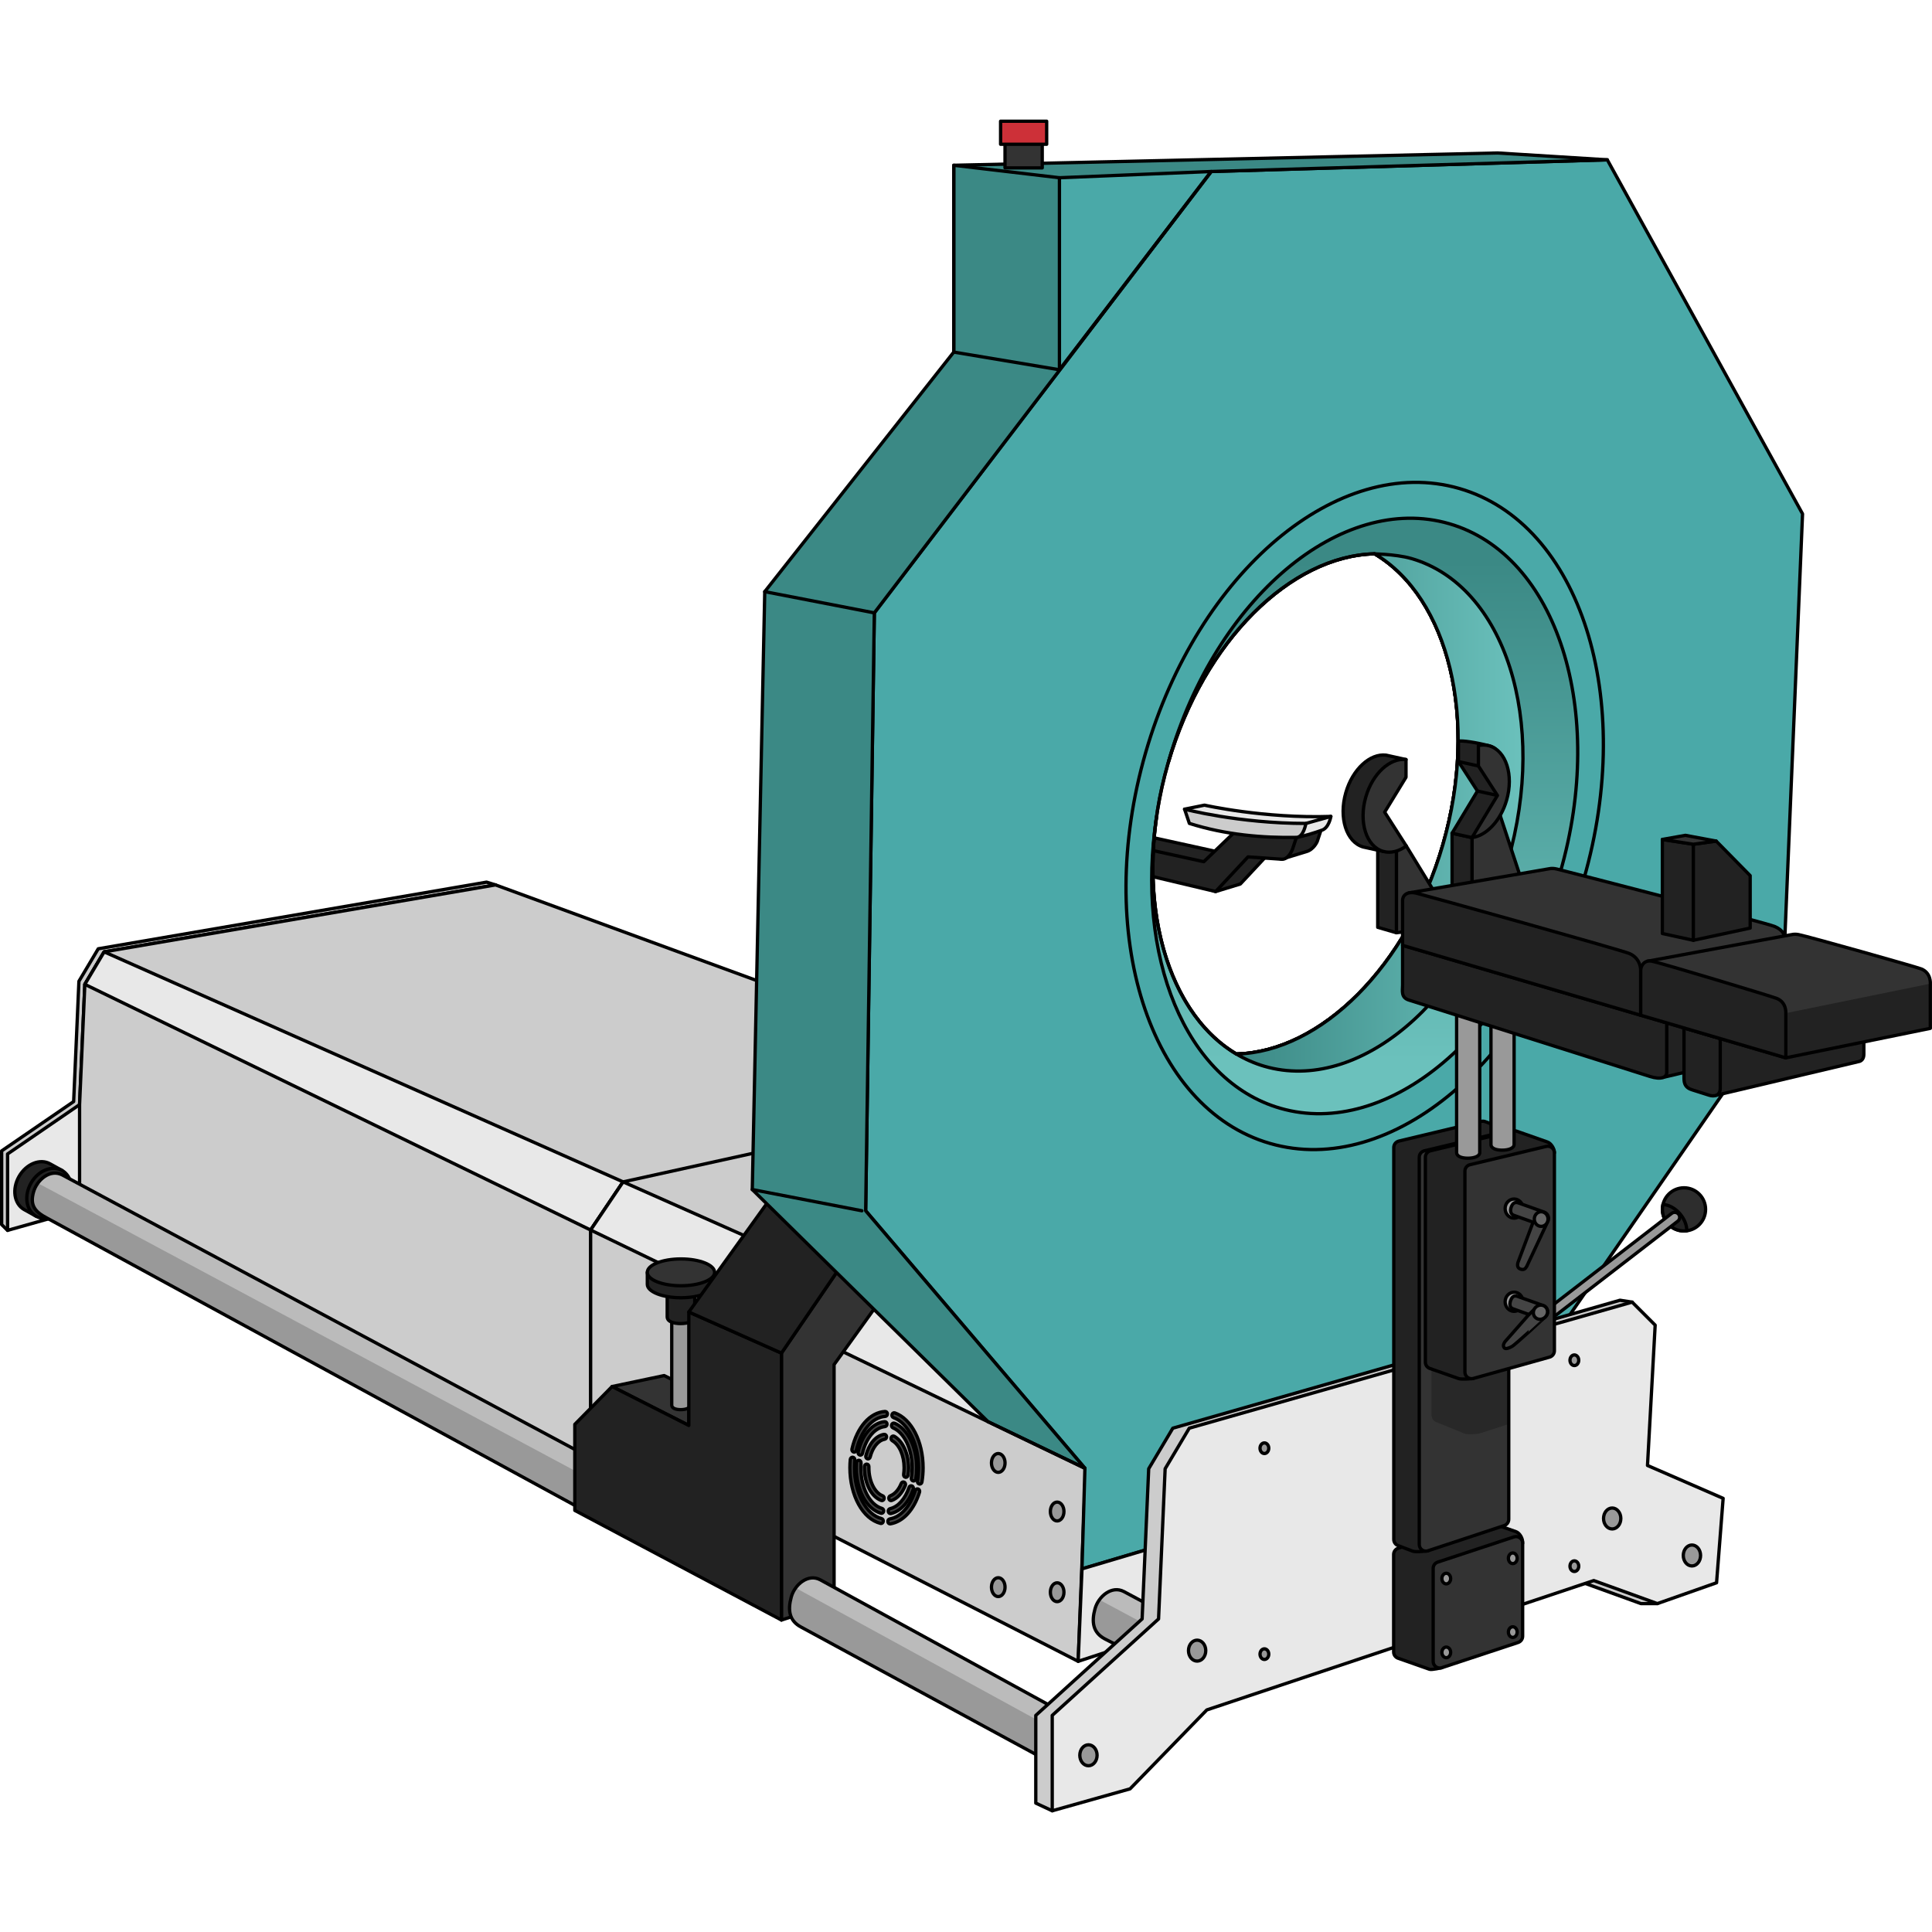 <?xml version="1.0" encoding="utf-8"?>
<!-- Created by: Science Figures, www.sciencefigures.org, Generator: Science Figures Editor -->
<svg version="1.1" id="Camada_1" xmlns="http://www.w3.org/2000/svg" xmlns:xlink="http://www.w3.org/1999/xlink" 
	 width="800px" height="800px" viewBox="0 0 584.746 512.37" enable-background="new 0 0 584.746 512.37"
	 xml:space="preserve">
<g>
	<g>
		<polygon fill="#CCCCCC" stroke="#000000" stroke-linecap="round" stroke-linejoin="round" stroke-miterlimit="10" points="
			0.5,312.149 0.5,334.438 2.292,336.198 37.971,310.821 138.884,298.211 154.297,303.792 168.648,298.743 170.242,278.28 
			151.906,270.307 149.977,231.639 147.266,230.805 29.733,250.974 23.886,260.806 22.292,297.214 		"/>
		<polygon fill="#E8E8E8" stroke="#000000" stroke-linecap="round" stroke-linejoin="round" stroke-miterlimit="10" points="
			2.292,313.078 2.292,336.198 21.16,330.883 39.763,311.749 140.676,299.139 156.089,304.72 170.44,299.671 172.034,279.208 
			153.697,271.236 155.558,237.219 149.977,231.639 31.525,251.902 25.678,261.735 24.083,298.143 		"/>
		<polygon fill="#CCCCCC" stroke="#000000" stroke-linecap="round" stroke-linejoin="round" stroke-miterlimit="10" points="
			178.764,336.095 178.764,413.512 24.083,328.778 24.083,298.143 25.678,261.735 31.525,251.902 149.977,231.639 325.038,295.749 
					"/>
		<polygon fill="#E8E8E8" stroke="#000000" stroke-linecap="round" stroke-linejoin="round" stroke-miterlimit="10" points="
			25.678,261.735 178.764,336.095 188.591,321.523 31.525,251.902 		"/>
	</g>
	<g>
		<polygon fill="#CCCCCC" stroke="#000000" stroke-linecap="round" stroke-linejoin="round" stroke-miterlimit="10" points="
			326.326,466.634 178.764,391.135 178.764,336.095 188.591,321.523 280.978,301.179 330.748,352.939 		"/>
		<polygon fill="#E8E8E8" stroke="#000000" stroke-linecap="round" stroke-linejoin="round" stroke-miterlimit="10" points="
			188.591,321.523 307.959,374.455 299.034,394.105 178.764,336.095 		"/>
		<g>
			<path fill="#444444" stroke="#000000" stroke-linecap="round" stroke-linejoin="round" stroke-miterlimit="10" d="
				M258.521,403.313c-0.055,0-0.111-0.007-0.167-0.022c-0.366-0.101-0.589-0.508-0.497-0.909
				c1.512-6.632,5.443-11.094,10.013-11.369c0.374-0.021,0.699,0.295,0.72,0.708c0.02,0.413-0.268,0.767-0.646,0.79
				c-3.897,0.234-7.418,4.348-8.761,10.234C259.107,403.085,258.827,403.313,258.521,403.313z"/>
			<path fill="#444444" stroke="#000000" stroke-linecap="round" stroke-linejoin="round" stroke-miterlimit="10" d="
				M266.657,424.91c-0.05,0-0.102-0.006-0.153-0.019c-5.373-1.349-9.272-8.428-9.272-16.834c0-0.847,0.041-1.697,0.12-2.527
				c0.04-0.412,0.376-0.708,0.752-0.668c0.375,0.044,0.648,0.412,0.609,0.824c-0.075,0.778-0.113,1.576-0.113,2.371
				c0,7.589,3.529,14.197,8.21,15.371c0.368,0.093,0.598,0.495,0.514,0.898C267.251,424.675,266.969,424.91,266.657,424.91z"/>
			<path fill="#444444" stroke="#000000" stroke-linecap="round" stroke-linejoin="round" stroke-miterlimit="10" d="
				M269.397,425.028c-0.333,0-0.625-0.268-0.675-0.64c-0.056-0.41,0.202-0.791,0.576-0.852c3.285-0.534,6.244-3.829,7.722-8.598
				c0.121-0.392,0.509-0.603,0.867-0.469c0.357,0.133,0.549,0.56,0.427,0.951c-1.668,5.384-4.964,8.973-8.815,9.6
				C269.464,425.025,269.431,425.028,269.397,425.028z"/>
			<path fill="#444444" stroke="#000000" stroke-linecap="round" stroke-linejoin="round" stroke-miterlimit="10" d="
				M278.364,412.985c-0.041,0-0.083-0.004-0.125-0.013c-0.372-0.075-0.617-0.467-0.548-0.874c0.221-1.309,0.333-2.668,0.333-4.04
				c0-7.226-3.198-13.613-7.605-15.189c-0.359-0.128-0.555-0.552-0.438-0.945c0.117-0.393,0.501-0.612,0.862-0.48
				c5.033,1.799,8.549,8.631,8.549,16.614c0,1.463-0.12,2.914-0.356,4.313C278.975,412.733,278.687,412.985,278.364,412.985z"/>
			<path fill="#444444" stroke="#000000" stroke-linecap="round" stroke-linejoin="round" stroke-miterlimit="10" d="
				M260.391,404.224c-0.057,0-0.114-0.008-0.171-0.023c-0.366-0.103-0.586-0.513-0.491-0.914c1.231-5.236,4.372-8.844,8.001-9.191
				c0.379-0.044,0.708,0.268,0.741,0.682c0.033,0.413-0.245,0.776-0.621,0.812c-3.044,0.291-5.711,3.46-6.796,8.072
				C260.973,403.999,260.695,404.224,260.391,404.224z"/>
			<path fill="#444444" stroke="#000000" stroke-linecap="round" stroke-linejoin="round" stroke-miterlimit="10" d="
				M266.783,421.832c-0.057,0-0.116-0.008-0.174-0.024c-4.301-1.235-7.422-7.018-7.422-13.75c0-0.537,0.02-1.066,0.058-1.587
				c0.03-0.413,0.363-0.702,0.737-0.688c0.376,0.034,0.657,0.396,0.626,0.809c-0.036,0.482-0.053,0.97-0.053,1.466
				c0,6.061,2.692,11.233,6.401,12.299c0.365,0.104,0.584,0.515,0.488,0.916C267.364,421.61,267.087,421.832,266.783,421.832z"/>
			<path fill="#444444" stroke="#000000" stroke-linecap="round" stroke-linejoin="round" stroke-miterlimit="10" d="
				M269.517,421.914c-0.318,0-0.603-0.244-0.669-0.6c-0.076-0.405,0.163-0.802,0.533-0.885c2.421-0.544,4.571-2.95,5.75-6.436
				c0.131-0.39,0.526-0.589,0.879-0.442c0.354,0.144,0.535,0.575,0.403,0.964c-1.344,3.975-3.871,6.734-6.758,7.383
				C269.609,421.909,269.563,421.914,269.517,421.914z"/>
			<path fill="#444444" stroke="#000000" stroke-linecap="round" stroke-linejoin="round" stroke-miterlimit="10" d="
				M276.498,412.053c-0.039,0-0.079-0.004-0.119-0.012c-0.372-0.071-0.621-0.46-0.555-0.868c0.163-1.014,0.245-2.062,0.245-3.115
				c0-5.674-2.386-10.645-5.803-12.087c-0.353-0.149-0.528-0.583-0.392-0.97c0.136-0.387,0.531-0.579,0.884-0.431
				c3.933,1.661,6.679,7.207,6.679,13.487c0,1.141-0.09,2.275-0.265,3.375C277.112,411.797,276.824,412.053,276.498,412.053z"/>
			<path fill="#444444" stroke="#000000" stroke-linecap="round" stroke-linejoin="round" stroke-miterlimit="10" d="
				M262.715,405.366c-0.06,0-0.121-0.009-0.181-0.026c-0.364-0.11-0.579-0.522-0.479-0.922c0.892-3.565,2.996-6.046,5.491-6.473
				c0.377-0.061,0.723,0.216,0.781,0.626c0.058,0.409-0.197,0.793-0.57,0.857c-1.927,0.329-3.647,2.443-4.383,5.387
				C263.291,405.148,263.016,405.366,262.715,405.366z"/>
			<path fill="#444444" stroke="#000000" stroke-linecap="round" stroke-linejoin="round" stroke-miterlimit="10" d="
				M266.93,417.985c-0.072,0-0.145-0.013-0.218-0.039c-2.999-1.107-5.094-5.172-5.094-9.888l0.005-0.384
				c0.009-0.415,0.332-0.744,0.7-0.732c0.378,0.01,0.676,0.354,0.667,0.768l-0.004,0.349c0,4.016,1.751,7.576,4.163,8.466
				c0.358,0.132,0.55,0.558,0.43,0.95C267.482,417.787,267.216,417.985,266.93,417.985z"/>
			<path fill="#444444" stroke="#000000" stroke-linecap="round" stroke-linejoin="round" stroke-miterlimit="10" d="
				M269.684,417.987c-0.286,0-0.553-0.198-0.649-0.513c-0.12-0.393,0.074-0.817,0.432-0.949c1.336-0.488,2.539-1.85,3.299-3.734
				c0.152-0.38,0.557-0.552,0.902-0.382c0.345,0.167,0.501,0.61,0.348,0.989c-0.93,2.303-2.392,3.919-4.117,4.551
				C269.829,417.975,269.756,417.987,269.684,417.987z"/>
			<path fill="#444444" stroke="#000000" stroke-linecap="round" stroke-linejoin="round" stroke-miterlimit="10" d="
				M274.168,410.939c-0.036,0-0.073-0.003-0.109-0.01c-0.373-0.065-0.626-0.45-0.566-0.859c0.096-0.656,0.145-1.333,0.145-2.012
				c0-3.682-1.443-6.978-3.591-8.199c-0.335-0.191-0.466-0.643-0.292-1.012c0.174-0.367,0.587-0.507,0.922-0.32
				c2.59,1.474,4.33,5.304,4.33,9.531c0,0.759-0.055,1.516-0.163,2.25C274.788,410.677,274.497,410.939,274.168,410.939z"/>
		</g>
	</g>
	<g>
		<g>
			<path fill="#222222" stroke="#000000" stroke-linecap="round" stroke-linejoin="round" stroke-miterlimit="10" d="
				M18.843,318.104l-3.632-2.011c-3.01-1.738-7.232-0.062-9.429,3.743c-2.197,3.805-1.538,8.299,1.473,10.037l3.632,2.011
				L18.843,318.104z"/>
			
				<ellipse transform="matrix(0.5 -0.866 0.866 0.5 -274.021 175.371)" fill="#222222" stroke="#000000" stroke-linecap="round" stroke-linejoin="round" stroke-miterlimit="10" cx="14.865" cy="324.994" rx="7.956" ry="6.294"/>
		</g>
		<g>
			<path fill="#BBBBBB" d="M187.129,425.561c-1.17,0-2.356-0.274-3.465-0.854l-169.45-92.229c-3.672-1.918-5.183-3.868-4.075-7.859
				c1.035-3.728,5.047-7.111,8.72-5.192l171.748,91.983c3.672,1.918,5.094,6.448,3.176,10.12
				C192.445,424.093,189.833,425.561,187.129,425.561z"/>
			<path fill="#999999" d="M185.909,415.339L11.465,321.911c-0.599,0.825-1.061,1.755-1.326,2.708
				c-1.109,3.991,0.403,5.941,4.075,7.859l169.45,92.229c1.109,0.579,2.295,0.854,3.465,0.854c1.203,0,2.38-0.305,3.443-0.854
				C191.191,421.006,189.416,417.17,185.909,415.339z"/>
			<path fill="none" stroke="#000000" stroke-linecap="round" stroke-linejoin="round" stroke-miterlimit="10" d="M187.129,425.561
				c-1.17,0-2.356-0.274-3.465-0.854l-169.45-92.229c-3.672-1.918-5.183-3.868-4.075-7.859c1.035-3.728,5.047-7.111,8.72-5.192
				l171.748,91.983c3.672,1.918,5.094,6.448,3.176,10.12C192.445,424.093,189.833,425.561,187.129,425.561z"/>
		</g>
	</g>
	<g>
		<polygon fill="#333333" stroke="#000000" stroke-linecap="round" stroke-linejoin="round" stroke-miterlimit="10" points="
			185.255,383.464 201.015,380.146 208.481,383.907 208.481,395.243 		"/>
		<g>
			<path fill="#999999" stroke="#000000" stroke-linecap="round" stroke-linejoin="round" stroke-miterlimit="10" d="
				M206.029,390.462c-1.413,0-2.72-0.384-2.72-1.39V351.42c0-1.543,1.251-2.795,2.795-2.795s2.795,1.252,2.795,2.795v37.696
				C208.899,389.981,207.573,390.462,206.029,390.462z"/>
			<path fill="#222222" stroke="#000000" stroke-linecap="round" stroke-linejoin="round" stroke-miterlimit="10" d="
				M205.993,364.412c-2.108,0-4.057-0.573-4.057-2.073v-8.403c0-2.302,1.866-4.169,4.169-4.169c2.302,0,4.169,1.867,4.169,4.169
				v8.469C210.273,363.694,208.295,364.412,205.993,364.412z"/>
			<path fill="#222222" stroke="#000000" stroke-linecap="round" stroke-linejoin="round" stroke-miterlimit="10" d="
				M210.639,348.904c-1.367-0.272-2.904-0.429-4.535-0.429s-3.168,0.157-4.535,0.429h-5.648v3.63c0,2.242,4.559,4.059,10.183,4.059
				c5.624,0,10.183-1.817,10.183-4.059v-3.63H210.639z"/>
			
				<ellipse fill="#333333" stroke="#000000" stroke-linecap="round" stroke-linejoin="round" stroke-miterlimit="10" cx="206.104" cy="348.904" rx="10.183" ry="4.059"/>
		</g>
		<polygon fill="#333333" stroke="#000000" stroke-linecap="round" stroke-linejoin="round" stroke-miterlimit="10" points="
			236.517,454.137 252.444,448.994 252.444,376.828 279.777,338.838 265.569,330.828 236.517,373.345 		"/>
		<polygon fill="#222222" stroke="#000000" stroke-linecap="round" stroke-linejoin="round" stroke-miterlimit="10" points="
			185.255,383.464 173.974,394.911 173.974,420.957 236.517,454.137 236.517,373.345 208.481,360.902 208.481,395.243 		"/>
		<polygon fill="#222222" stroke="#000000" stroke-linecap="round" stroke-linejoin="round" stroke-miterlimit="10" points="
			208.481,360.902 236.517,321.911 265.569,330.828 236.517,373.345 		"/>
	</g>
	
		<ellipse fill="#999999" stroke="#000000" stroke-linecap="round" stroke-linejoin="round" stroke-miterlimit="10" cx="302.135" cy="406.593" rx="2.056" ry="2.851"/>
	
		<ellipse fill="#999999" stroke="#000000" stroke-linecap="round" stroke-linejoin="round" stroke-miterlimit="10" cx="302.135" cy="444.183" rx="2.056" ry="2.851"/>
	
		<ellipse fill="#999999" stroke="#000000" stroke-linecap="round" stroke-linejoin="round" stroke-miterlimit="10" cx="319.964" cy="421.293" rx="2.056" ry="2.851"/>
	
		<ellipse fill="#999999" stroke="#000000" stroke-linecap="round" stroke-linejoin="round" stroke-miterlimit="10" cx="319.964" cy="445.721" rx="2.056" ry="2.851"/>
	<g>
		<path fill="#BBBBBB" d="M323.844,499.386c-1.17,0-2.357-0.274-3.465-0.854l-77.874-42.238c-3.672-1.918-4.116-5.174-3.008-9.165
			c1.036-3.728,5.047-7.111,8.72-5.192l79.105,43.298c3.672,1.918,5.094,6.448,3.176,10.12
			C329.16,497.919,326.548,499.386,323.844,499.386z"/>
		<path fill="#999999" d="M322.624,489.164l-81.802-44.743c-0.599,0.825-1.061,1.755-1.326,2.708
			c-1.109,3.991-0.664,7.247,3.008,9.165l77.874,42.238c1.109,0.579,2.295,0.854,3.465,0.854c1.203,0,2.38-0.305,3.443-0.854
			C327.906,494.832,326.131,490.996,322.624,489.164z"/>
		<path fill="none" stroke="#000000" stroke-linecap="round" stroke-linejoin="round" stroke-miterlimit="10" d="M323.844,499.386
			c-1.17,0-2.357-0.274-3.465-0.854l-77.874-42.238c-3.672-1.918-4.116-5.174-3.008-9.165c1.036-3.728,5.047-7.111,8.72-5.192
			l79.105,43.298c3.672,1.918,5.094,6.448,3.176,10.12C329.16,497.919,326.548,499.386,323.844,499.386z"/>
	</g>
	<g>
		<g>
			<g>
				<path fill="#222222" stroke="#000000" stroke-linecap="round" stroke-linejoin="round" stroke-miterlimit="10" d="
					M381.69,212.846l-7.464,2.278l-3.992,6.867l-44.812-9.845l-7.464,2.279l0.091,3.165l49.887,16.057l7.464-2.278l8.45-9.053
					l4.007,1.546l7.464-2.278c2.337-0.617,3.359-3.098,3.359-3.098l1.169-3.508L381.69,212.846z"/>
				<path fill="#222222" stroke="#000000" stroke-linecap="round" stroke-linejoin="round" stroke-miterlimit="10" d="
					M374.226,215.124l-9.877,9.493l-46.392-10.192l-4.543,6.291l54.521,12.931l9.786-10.484l10.135,0.699
					c2.19,0.243,3.359-3.098,3.359-3.098l1.169-3.508L374.226,215.124z"/>
			</g>
			<g>
				<path fill="#E8E8E8" stroke="#000000" stroke-linecap="round" stroke-linejoin="round" stroke-miterlimit="10" d="
					M364.557,207.502l-6.028,1.217l2.925,3.314l30.93,5.224c1.825-0.217,5.974-1.535,7.552-2.128
					c2.298-0.596,2.866-4.215,2.866-4.215C382.64,211.594,364.557,207.502,364.557,207.502z"/>
				<path fill="#CCCCCC" stroke="#000000" stroke-linecap="round" stroke-linejoin="round" stroke-miterlimit="10" d="
					M358.529,208.718c0,0,16.369,4.313,36.721,4.322c0,0-0.684,4.172-2.866,4.216c-9.966,0.2-21.413-0.739-32.404-4.231
					L358.529,208.718z"/>
				
					<line fill="none" stroke="#000000" stroke-linecap="round" stroke-linejoin="round" stroke-miterlimit="10" x1="395.251" y1="213.04" x2="402.803" y2="210.913"/>
			</g>
		</g>
		<g>
			<g>
				<g>
					<path fill="#4AA9A8" d="M486.474,12.184l-119.889,3.539L264.626,149.306l-2.622,180.96l66.359,77.935l-0.885,30.452
						l136.876-40.7l0.442-21.235l74.526-107.794l6.243-149.585L486.474,12.184z M436.728,219.408
						c-10.692,37.007-37.117,62.841-62.531,63.415c-22.347-13.267-31.627-50.059-20.671-87.978
						c10.692-37.007,37.117-62.84,62.531-63.415C438.404,144.697,447.684,181.489,436.728,219.408z"/>
					<path fill="none" stroke="#000000" stroke-linecap="round" stroke-linejoin="round" stroke-miterlimit="10" d="M486.474,12.184
						l-119.889,3.539L264.626,149.306l-2.622,180.96l66.359,77.935l-0.885,30.452l136.876-40.7l0.442-21.235l74.526-107.794
						l6.243-149.585L486.474,12.184z M436.728,219.408c-10.692,37.007-37.117,62.841-62.531,63.415
						c-22.347-13.267-31.627-50.059-20.671-87.978c10.692-37.007,37.117-62.84,62.531-63.415
						C438.404,144.697,447.684,181.489,436.728,219.408z"/>
					<linearGradient id="SVGID_1_" gradientUnits="userSpaceOnUse" x1="413.048" y1="133.69" x2="413.048" y2="284.671">
						<stop  offset="0" style="stop-color:#3B8985"/>
						<stop  offset="1" style="stop-color:#6BC1BC"/>
					</linearGradient>
					<path fill="url(#SVGID_1_)" d="M438.602,122.311c-32.684-9.443-70.622,22.509-84.739,71.367
						c-0.052,0.182-0.096,0.363-0.147,0.544c10.808-36.671,37.071-62.221,62.341-62.792c22.347,13.267,31.627,50.059,20.671,87.977
						c-10.692,37.007-37.117,62.841-62.531,63.415c-19.17-11.381-28.711-40.078-24.123-71.945
						c-6.508,42.302,8.588,80.037,37.407,88.364c32.684,9.443,70.622-22.509,84.739-71.367
						C486.336,179.017,471.285,131.754,438.602,122.311z"/>
					<path fill="none" stroke="#000000" stroke-linecap="round" stroke-linejoin="round" stroke-miterlimit="10" d="
						M438.602,122.311c-32.684-9.443-70.622,22.509-84.739,71.367c-0.052,0.182-0.096,0.363-0.147,0.544
						c10.808-36.671,37.071-62.221,62.341-62.792c22.347,13.267,31.627,50.059,20.671,87.977
						c-10.692,37.007-37.117,62.841-62.531,63.415c-19.17-11.381-28.711-40.078-24.123-71.945
						c-6.508,42.302,8.588,80.037,37.407,88.364c32.684,9.443,70.622-22.509,84.739-71.367
						C486.336,179.017,471.285,131.754,438.602,122.311z"/>
					<path fill="none" stroke="#000000" stroke-linecap="round" stroke-linejoin="round" stroke-miterlimit="10" d="
						M441.679,111.658c-36.619-10.58-79.126,25.22-94.943,79.962c-15.816,54.742,1.047,107.696,37.667,118.276
						c36.619,10.58,79.126-25.22,94.943-79.962C495.162,175.192,478.298,122.238,441.679,111.658z M436.728,219.408
						c-10.692,37.007-37.117,62.841-62.531,63.415c-22.347-13.267-31.627-50.059-20.671-87.978
						c10.692-37.007,37.117-62.84,62.531-63.415C438.404,144.697,447.684,181.489,436.728,219.408z"/>
					<g>
						<linearGradient id="SVGID_2_" gradientUnits="userSpaceOnUse" x1="374.197" y1="209.708" x2="460.947" y2="209.708">
							<stop  offset="0" style="stop-color:#3B8985"/>
							<stop  offset="1" style="stop-color:#6BC1BC"/>
						</linearGradient>
						<path fill="url(#SVGID_2_)" d="M427.138,132.849c-4.983-1.44-12.463-1.387-11.081-1.418
							c22.347,13.267,31.627,50.059,20.671,87.977c-10.692,37.007-37.117,62.84-62.531,63.415c2.666,1.583,5.507,2.851,8.533,3.726
							c28.392,8.203,61.349-19.554,73.612-61.997C468.605,182.109,455.53,141.052,427.138,132.849z"/>
					</g>
					<g>
						<path fill="none" stroke="#000000" stroke-linecap="round" stroke-linejoin="round" stroke-miterlimit="10" d="
							M427.138,132.849c-4.983-1.44-12.463-1.387-11.081-1.418c22.347,13.267,31.627,50.059,20.671,87.977
							c-10.692,37.007-37.117,62.84-62.531,63.415c2.666,1.583,5.507,2.851,8.533,3.726c28.392,8.203,61.349-19.554,73.612-61.997
							C468.605,182.109,455.53,141.052,427.138,132.849z"/>
					</g>
				</g>
				<g>
					<g>
						<path fill="#3B8985" d="M453.31,10.114l-164.644,3.721v56.543l-57.204,72.505l-3.774,180.96l71.346,70.262l29.329,14.096
							l-66.359-77.935l2.622-180.96L366.584,15.723l119.889-3.539L453.31,10.114z"/>
						<polygon fill="#4AA9A8" points="366.584,15.723 320.653,17.608 320.653,75.724 						"/>
						<path fill="none" stroke="#000000" stroke-linecap="round" stroke-linejoin="round" stroke-miterlimit="10" d="M453.31,10.114
							l-164.644,3.721v56.543l-57.204,72.505l-3.774,180.96l71.346,70.262l29.329,14.096l-66.359-77.935l2.622-180.96
							L366.584,15.723l119.889-3.539L453.31,10.114z"/>
						<g>
							<polygon fill="none" stroke="#000000" stroke-linecap="round" stroke-linejoin="round" stroke-miterlimit="10" points="
								366.584,15.723 320.653,75.724 288.666,70.378 288.666,13.835 320.653,17.608 							"/>
							
								<line fill="none" stroke="#000000" stroke-linecap="round" stroke-linejoin="round" stroke-miterlimit="10" x1="320.653" y1="75.724" x2="320.653" y2="17.608"/>
						</g>
					</g>
					
						<line fill="none" stroke="#000000" stroke-linecap="round" stroke-linejoin="round" stroke-miterlimit="10" x1="264.626" y1="149.306" x2="231.462" y2="142.882"/>
					
						<line fill="none" stroke="#000000" stroke-linecap="round" stroke-linejoin="round" stroke-miterlimit="10" x1="260.852" y1="330.266" x2="227.688" y2="323.843"/>
					
						<line fill="none" stroke="#000000" stroke-linecap="round" stroke-linejoin="round" stroke-miterlimit="10" x1="328.363" y1="408.201" x2="299.034" y2="394.105"/>
				</g>
			</g>
			<polygon fill="#E8E8E8" stroke="#000000" stroke-linecap="round" stroke-linejoin="round" stroke-miterlimit="10" points="
				327.478,438.653 326.326,466.634 464.793,421.289 464.354,397.953 			"/>
		</g>
	</g>
	<g>
		<path fill="#BBBBBB" d="M354.723,469.341c-1.17,0-2.357-0.274-3.465-0.854l-16.824-8.616c-3.672-1.918-4.116-5.174-3.007-9.165
			c1.035-3.728,5.047-7.111,8.72-5.192l18.055,9.676c3.672,1.918,5.094,6.448,3.176,10.12
			C360.039,467.873,357.427,469.341,354.723,469.341z"/>
		<path fill="#999999" d="M353.503,459.119l-20.751-11.121c-0.599,0.825-1.061,1.755-1.326,2.708
			c-1.109,3.991-0.664,7.247,3.008,9.165l16.824,8.616c1.109,0.579,2.295,0.854,3.465,0.854c1.203,0,2.38-0.305,3.443-0.854
			C358.785,464.786,357.01,460.95,353.503,459.119z"/>
		<path fill="none" stroke="#000000" stroke-linecap="round" stroke-linejoin="round" stroke-miterlimit="10" d="M354.723,469.341
			c-1.17,0-2.357-0.274-3.465-0.854l-16.824-8.616c-3.672-1.918-4.116-5.174-3.007-9.165c1.035-3.728,5.047-7.111,8.72-5.192
			l18.055,9.676c3.672,1.918,5.094,6.448,3.176,10.12C360.039,467.873,357.427,469.341,354.723,469.341z"/>
	</g>
	<g>
		<polygon fill="#CCCCCC" stroke="#000000" stroke-linecap="round" stroke-linejoin="round" stroke-miterlimit="10" points="
			313.494,483.003 313.494,509.549 318.471,511.87 360.278,481.344 477.402,442.192 496.646,449.16 501.623,449.16 516.554,417.308 
			493.66,407.354 493.992,357.916 490.31,357.346 354.969,396.073 347.669,408.349 345.678,453.805 		"/>
		<polygon fill="#E8E8E8" stroke="#000000" stroke-linecap="round" stroke-linejoin="round" stroke-miterlimit="10" points="
			318.471,483.003 318.471,511.87 342.029,505.234 365.254,481.344 482.379,442.192 501.623,449.16 519.54,442.856 521.531,417.308 
			498.637,407.354 500.959,364.884 493.992,357.916 359.946,396.073 352.646,408.349 350.655,453.805 		"/>
		
			<ellipse fill="#999999" stroke="#000000" stroke-linecap="round" stroke-linejoin="round" stroke-miterlimit="10" cx="382.686" cy="402.134" rx="1.327" ry="1.608"/>
		<path fill="#999999" stroke="#000000" stroke-linecap="round" stroke-linejoin="round" stroke-miterlimit="10" d="
			M477.829,375.508c0,0.888-0.594,1.608-1.327,1.608s-1.327-0.72-1.327-1.608c0-0.888,0.594-1.608,1.327-1.608
			S477.829,374.62,477.829,375.508z"/>
		<path fill="#999999" stroke="#000000" stroke-linecap="round" stroke-linejoin="round" stroke-miterlimit="10" d="
			M384.014,464.461c0,0.888-0.594,1.608-1.327,1.608s-1.327-0.72-1.327-1.608c0-0.888,0.594-1.608,1.327-1.608
			S384.014,463.573,384.014,464.461z"/>
		
			<ellipse fill="#999999" stroke="#000000" stroke-linecap="round" stroke-linejoin="round" stroke-miterlimit="10" cx="362.326" cy="463.397" rx="2.616" ry="3.169"/>
		
			<ellipse fill="#999999" stroke="#000000" stroke-linecap="round" stroke-linejoin="round" stroke-miterlimit="10" cx="487.949" cy="423.401" rx="2.616" ry="3.169"/>
		
			<ellipse fill="#999999" stroke="#000000" stroke-linecap="round" stroke-linejoin="round" stroke-miterlimit="10" cx="329.433" cy="495.069" rx="2.616" ry="3.169"/>
		
			<ellipse fill="#999999" stroke="#000000" stroke-linecap="round" stroke-linejoin="round" stroke-miterlimit="10" cx="512.087" cy="434.599" rx="2.616" ry="3.169"/>
		<path fill="#999999" stroke="#000000" stroke-linecap="round" stroke-linejoin="round" stroke-miterlimit="10" d="
			M477.829,437.834c0,0.888-0.594,1.608-1.327,1.608s-1.327-0.72-1.327-1.608c0-0.888,0.594-1.608,1.327-1.608
			S477.829,436.946,477.829,437.834z"/>
	</g>
	<g>
		<g>
			<g>
				<g>
					<polygon fill="#333333" stroke="#000000" stroke-linecap="round" stroke-linejoin="round" stroke-miterlimit="10" points="
						425.628,219.859 437.708,239.597 426.983,245.568 422.644,246.118 422.644,219.854 					"/>
					<polygon fill="#222222" stroke="#000000" stroke-linecap="round" stroke-linejoin="round" stroke-miterlimit="10" points="
						422.644,246.118 416.987,244.474 416.987,218.88 422.644,219.854 					"/>
				</g>
				<g>
					<path fill="#222222" stroke="#000000" stroke-linecap="round" stroke-linejoin="round" stroke-miterlimit="10" d="
						M419.588,218.53l-6.544-10.239l12.502-14.594l-6.04-1.33c-4.835-0.575-10.116,4.231-12.168,11.334
						c-2.201,7.618,0.146,14.987,5.242,16.459l6.04,1.33L419.588,218.53z"/>
					<path fill="#333333" stroke="#000000" stroke-linecap="round" stroke-linejoin="round" stroke-miterlimit="10" d="
						M419.084,209.621l6.462-10.568v-5.355c-4.835-0.575-10.116,4.231-12.168,11.333c-2.201,7.618,0.146,14.987,5.242,16.459
						c2.31,0.667,4.784-0.002,7.009-1.63L419.084,209.621z"/>
				</g>
			</g>
			<g>
				<g>
					<polygon fill="#333333" stroke="#000000" stroke-linecap="round" stroke-linejoin="round" stroke-miterlimit="10" points="
						445.528,217.323 445.528,234.478 460.984,231.675 453.55,209.13 					"/>
					<polygon fill="#222222" stroke="#000000" stroke-linecap="round" stroke-linejoin="round" stroke-miterlimit="10" points="
						439.488,215.993 439.488,232.163 445.528,234.478 445.528,217.323 					"/>
				</g>
				<g>
					<path fill="#222222" stroke="#000000" stroke-linecap="round" stroke-linejoin="round" stroke-miterlimit="10" d="
						M454.09,206.626c2.201-7.618,1.79-15.728-3.339-17.077c-4.072-1.071-8.227-1.648-9.332-1.42v6.181l5.759,8.924l-7.69,12.759
						l6.04,1.33L454.09,206.626z"/>
					
						<line fill="none" stroke="#000000" stroke-linecap="round" stroke-linejoin="round" stroke-miterlimit="10" x1="441.418" y1="194.31" x2="447.459" y2="195.64"/>
					
						<line fill="none" stroke="#000000" stroke-linecap="round" stroke-linejoin="round" stroke-miterlimit="10" x1="447.178" y1="203.234" x2="453.218" y2="204.564"/>
					<path fill="#333333" stroke="#000000" stroke-linecap="round" stroke-linejoin="round" stroke-miterlimit="10" d="
						M450.751,189.548c-1.075-0.311-2.187-0.318-3.292-0.09v6.181l5.759,8.924l-7.69,12.759c4.319-0.565,8.651-5.041,10.464-11.315
						C458.193,198.39,455.846,191.021,450.751,189.548z"/>
				</g>
			</g>
		</g>
		<g>
			<g>
				<g>
					<path fill="#2D2D2D" stroke="#000000" stroke-linecap="round" stroke-linejoin="round" stroke-miterlimit="10" d="
						M516.22,329.848c0,3.609-2.926,6.535-6.535,6.535c-3.609,0-6.535-2.926-6.535-6.535c0-3.609,2.926-6.535,6.535-6.535
						C513.294,323.313,516.22,326.239,516.22,329.848z"/>
					<path fill="#222222" stroke="#000000" stroke-linecap="round" stroke-linejoin="round" stroke-miterlimit="10" d="
						M503.324,328.367c-0.111,0.477-0.175,0.971-0.175,1.482c0,3.609,2.926,6.535,6.535,6.535c0.288,0,0.57-0.025,0.849-0.061
						c0.01-1.593-0.636-3.417-1.949-5.003C507.072,329.491,505.079,328.444,503.324,328.367z"/>
					<path fill="#999999" stroke="#000000" stroke-linecap="round" stroke-linejoin="round" stroke-miterlimit="10" d="
						M458.808,370.836c-0.449,0-0.893-0.2-1.189-0.584c-0.506-0.655-0.385-1.598,0.271-2.103l48.071-37.094
						c0.656-0.507,1.598-0.386,2.104,0.271c0.506,0.655,0.385,1.598-0.271,2.104l-48.071,37.094
						C459.451,370.735,459.128,370.836,458.808,370.836z"/>
				</g>
				<g>
					<g>
						<path fill="#222222" stroke="#000000" stroke-linecap="round" stroke-linejoin="round" stroke-miterlimit="10" d="
							M448.543,456.573l-12.148,11.99c0,0-3.047,0.722-3.726,0.483l-9.525-3.349c-0.801-0.282-1.337-1.038-1.337-1.887v-29.506
							c0-0.863,0.553-1.628,1.372-1.899l25.064-8.288c0.42-0.139,0.874-0.135,1.291,0.012l9.306,3.272
							c1.089,0.383,2.107,1.994,2.01,3.475l-11.78,24.97C448.952,456.126,448.772,456.374,448.543,456.573z"/>
						<path fill="#333333" d="M459.478,460.93l-23.084,7.633c-1.294,0.428-2.628-0.536-2.628-1.899V438.51
							c0-0.863,0.553-1.628,1.372-1.899l23.084-7.633c1.294-0.428,2.628,0.536,2.628,1.899v28.154
							C460.85,459.894,460.297,460.659,459.478,460.93z"/>
						<path fill="none" stroke="#000000" stroke-linecap="round" stroke-linejoin="round" stroke-miterlimit="10" d="
							M459.478,460.93l-23.084,7.633c-1.294,0.428-2.628-0.536-2.628-1.899V438.51c0-0.863,0.553-1.628,1.372-1.899l23.084-7.633
							c1.294-0.428,2.628,0.536,2.628,1.899v28.154C460.85,459.894,460.297,460.659,459.478,460.93z"/>
						<path fill="#999999" stroke="#000000" stroke-linecap="round" stroke-linejoin="round" stroke-miterlimit="10" d="
							M439.06,441.588c0,0.888-0.594,1.608-1.327,1.608c-0.733,0-1.327-0.72-1.327-1.608c0-0.888,0.594-1.607,1.327-1.607
							C438.466,439.98,439.06,440.7,439.06,441.588z"/>
						<path fill="#999999" stroke="#000000" stroke-linecap="round" stroke-linejoin="round" stroke-miterlimit="10" d="
							M459.189,435.446c0,0.888-0.594,1.608-1.327,1.608c-0.733,0-1.327-0.72-1.327-1.608c0-0.888,0.594-1.607,1.327-1.607
							C458.595,433.838,459.189,434.558,459.189,435.446z"/>
						
							<ellipse fill="#999999" stroke="#000000" stroke-linecap="round" stroke-linejoin="round" stroke-miterlimit="10" cx="437.733" cy="463.929" rx="1.327" ry="1.608"/>
						<path fill="#999999" stroke="#000000" stroke-linecap="round" stroke-linejoin="round" stroke-miterlimit="10" d="
							M459.189,457.787c0,0.888-0.594,1.608-1.327,1.608c-0.733,0-1.327-0.72-1.327-1.608s0.594-1.608,1.327-1.608
							C458.595,456.179,459.189,456.899,459.189,457.787z"/>
					</g>
					<g>
						<path fill="#222222" stroke="#000000" stroke-linecap="round" stroke-linejoin="round" stroke-miterlimit="10" d="
							M427.54,433.281l-4.407-1.68c-0.775-0.296-1.288-1.039-1.288-1.869V311.124c0-0.925,0.635-1.73,1.535-1.945l24.948-5.966
							c0.391-0.094,0.802-0.067,1.178,0.076l5.588,2.13c0.899,0.343,1.557,2.063,1.55,3.126l-15.297,82.371
							c-0.013,0.071-0.029,0.14-0.049,0.209l-9.109,42.057C432.189,433.183,428.63,433.697,427.54,433.281z"/>
						<path fill="#333333" d="M455.273,425.55l-23.084,7.633c-1.294,0.428-2.628-0.536-2.628-1.899V314.065
							c0-0.925,0.635-1.73,1.535-1.945l23.084-5.52c1.257-0.301,2.465,0.652,2.465,1.945v115.105
							C456.645,424.513,456.092,425.279,455.273,425.55z"/>
						<path fill="#282828" d="M456.645,311.342l-22.392,1.744c-0.9,0.249-0.987,6.12-0.987,7.189v71.731
							c0,0.982,0.536,1.856,1.337,2.181l8.7,3.537c0.778,0.316,2.827,0.146,3.854,0.034c0.199,0.008,0.402-0.006,0.608-0.073
							l8.88-2.87V311.342z"/>
						<path fill="none" stroke="#000000" stroke-linecap="round" stroke-linejoin="round" stroke-miterlimit="10" d="
							M455.273,425.55l-23.084,7.633c-1.294,0.428-2.628-0.536-2.628-1.899V314.065c0-0.925,0.635-1.73,1.535-1.945l23.084-5.52
							c1.257-0.301,2.465,0.652,2.465,1.945v115.105C456.645,424.513,456.092,425.279,455.273,425.55z"/>
					</g>
					<g>
						<g>
							<path fill="#222222" stroke="#000000" stroke-linecap="round" stroke-linejoin="round" stroke-miterlimit="10" d="
								M458.463,336.01l-12.549,45.008c0,0-3.406,0.405-4.462,0.033l-8.7-3.059c-0.801-0.282-1.337-1.038-1.337-1.887v-62.041
								c0-0.925,0.634-1.729,1.533-1.945l24.977-5.993c0.374-0.09,0.767-0.07,1.13,0.058l9.323,3.279
								c1.115,0.392,2.139,2.085,2.08,3.268l-11.911,23.062C458.516,335.863,458.487,335.936,458.463,336.01z"/>
							<path fill="#333333" stroke="#000000" stroke-linecap="round" stroke-linejoin="round" stroke-miterlimit="10" d="
								M468.998,374.563l-23.084,6.454c-1.275,0.357-2.539-0.602-2.539-1.926V318.27c0-0.925,0.634-1.729,1.533-1.945l23.084-5.539
								c1.258-0.302,2.467,0.651,2.467,1.945v59.907C470.46,373.534,469.862,374.322,468.998,374.563z"/>
						</g>
						<g>
							<path fill="#999999" stroke="#000000" stroke-linecap="round" stroke-linejoin="round" stroke-miterlimit="10" d="
								M460.973,329.606c0,1.6-1.215,2.897-2.713,2.897c-1.498,0-2.713-1.297-2.713-2.897c0-1.6,1.215-2.898,2.713-2.898
								C459.758,326.709,460.973,328.006,460.973,329.606z"/>
							<path fill="#999999" stroke="#000000" stroke-linecap="round" stroke-linejoin="round" stroke-miterlimit="10" d="
								M460.973,357.811c0,1.6-1.215,2.898-2.713,2.898c-1.498,0-2.713-1.297-2.713-2.898c0-1.6,1.215-2.897,2.713-2.897
								C459.758,354.913,460.973,356.211,460.973,357.811z"/>
							<g>
								<path fill="#444444" stroke="#000000" stroke-linecap="round" stroke-linejoin="round" stroke-miterlimit="10" d="
									M460.872,348.042c-0.265,0-0.533-0.053-0.792-0.165c-1.014-0.438-0.876-1.52-0.438-2.535l4.369-11.619l-5.846-2.086
									c-1.04-0.371-1.134-1.476-0.763-2.517c0.372-1.041,1.067-1.62,2.107-1.251l7.855,2.803c0.521,0.186,0.941,0.579,1.162,1.086
									c0.221,0.507,0.221,1.083,0.002,1.59l-6.169,13.168C462.034,347.272,461.646,348.042,460.872,348.042z"/>
								
									<ellipse fill="#666666" stroke="#000000" stroke-linecap="round" stroke-linejoin="round" stroke-miterlimit="10" cx="466.456" cy="332.775" rx="2.076" ry="2.217"/>
							</g>
							<g>
								<path fill="#444444" stroke="#000000" stroke-linecap="round" stroke-linejoin="round" stroke-miterlimit="10" d="
									M457.582,371.351c-0.742,0.433-1.849,0.854-2.24,0.458c-0.776-0.786,0.054-1.902,0.84-2.68l6.581-7.468l-4.858-1.733
									c-1.04-0.371-1.048-1.479-0.676-2.519c0.372-1.04,0.98-1.619,2.02-1.249l7.855,2.803c0.648,0.231,1.131,0.779,1.281,1.45
									c0.149,0.672-0.058,1.372-0.547,1.856C467.838,362.27,458.385,371.042,457.582,371.351z"/>
								
									<line fill="none" stroke="#000000" stroke-linecap="round" stroke-linejoin="round" stroke-miterlimit="10" x1="462.763" y1="361.661" x2="464.457" y2="360.043"/>
								<path fill="#666666" stroke="#000000" stroke-linecap="round" stroke-linejoin="round" stroke-miterlimit="10" d="
									M467.701,362.438c-0.866,0.866-2.225,0.91-3.035,0.1c-0.811-0.811-0.766-2.17,0.1-3.035c0.866-0.866,2.225-0.911,3.035-0.1
									C468.612,360.213,468.567,361.572,467.701,362.438z"/>
							</g>
						</g>
					</g>
				</g>
			</g>
			<path fill="#999999" stroke="#000000" stroke-linecap="round" stroke-linejoin="round" stroke-miterlimit="10" d="
				M444.271,314.357c-1.77,0-3.406-0.481-3.406-1.741v-47.154c0-1.933,1.567-3.5,3.5-3.5s3.5,1.567,3.5,3.5v47.21
				C447.865,313.754,446.204,314.357,444.271,314.357z"/>
			<path fill="#999999" stroke="#000000" stroke-linecap="round" stroke-linejoin="round" stroke-miterlimit="10" d="
				M454.668,311.924c-1.77,0-3.406-0.481-3.406-1.741v-47.154c0-1.933,1.567-3.5,3.5-3.5s3.5,1.567,3.5,3.5v47.21
				C458.261,311.321,456.601,311.924,454.668,311.924z"/>
		</g>
		<g>
			<g>
				<g>
					<path fill="#222222" stroke="#000000" stroke-linecap="round" stroke-linejoin="round" stroke-miterlimit="10" d="
						M537.068,259.246l-43.463,10.278l6.313,14.585l3.469,5.784l43.424-10.272c0.709-0.284,1.228-0.935,1.228-2.143
						c0-2.276,0-15.011,0-15.011L537.068,259.246z"/>
					<path fill="#222222" stroke="#000000" stroke-linecap="round" stroke-linejoin="round" stroke-miterlimit="10" d="
						M424.509,249.93c0,0,0,10.387,0,12.033s-0.568,3.743,1.887,4.521c0,0,69.586,22.057,72.957,23.126
						c3.371,1.069,5.111,0.323,5.111-1.217c0-1.54,0-14.99,0-14.99L424.509,249.93z"/>
				</g>
				<g>
					<path fill="#222222" stroke="#000000" stroke-linecap="round" stroke-linejoin="round" stroke-miterlimit="10" d="
						M553.148,264.656l-43.463,10.278l6.313,14.585l3.469,5.784l43.424-10.272c0.71-0.284,1.228-0.935,1.228-2.143
						c0-2.276,0-15.011,0-15.011L553.148,264.656z"/>
					<path fill="#222222" stroke="#000000" stroke-linecap="round" stroke-linejoin="round" stroke-miterlimit="10" d="
						M509.685,274.935c0,0,0,13.436,0,15.176s0.463,2.919,2.389,3.53c1.926,0.611,3.709,1.176,5.235,1.659
						c1.527,0.484,3.347,0.142,3.347-2.133c0-2.276,0-15.012,0-15.012L509.685,274.935z"/>
				</g>
				<g>
					<path fill="#333333" stroke="#000000" stroke-linecap="round" stroke-linejoin="round" stroke-miterlimit="10" d="
						M537.125,244.221c-2.589-1.106-63.213-16.722-65.942-17.386c-0.889-0.216-1.633-0.221-2.252-0.09l-42.535,7.325l25.292,14.354
						l44.892,22.664l43.739-8.927v-13.525C540.318,246.906,539.714,245.327,537.125,244.221z"/>
					<path fill="#222222" stroke="#000000" stroke-linecap="round" stroke-linejoin="round" stroke-miterlimit="10" d="
						M493.152,252.405c-2.589-1.106-61.685-17.585-64.414-18.249c-2.729-0.664-4.229,0.516-4.229,2.249v13.525l72.07,21.158v-13.525
						C496.58,255.833,495.741,253.511,493.152,252.405z"/>
				</g>
				<g>
					<path fill="#333333" d="M581.528,257.081c-1.523-0.62-34.297-9.851-37.173-10.404c-0.824-0.158-1.565-0.127-2.187,0.033
						l-0.007-0.005l-43.569,8.04l4.305,18.195l37.603,11.04l43.739-8.927V261.53C584.239,261.53,584.514,258.298,581.528,257.081z"
						/>
					<polygon fill="#222222" points="540.5,283.981 584.239,275.054 584.239,261.53 540.5,270.456 					"/>
					<path fill="none" stroke="#000000" stroke-linecap="round" stroke-linejoin="round" stroke-miterlimit="10" d="
						M581.528,257.081c-1.523-0.62-34.297-9.851-37.173-10.404c-0.824-0.158-1.565-0.127-2.187,0.033l-0.007-0.005l-43.569,8.04
						l4.305,18.195l37.603,11.04l43.739-8.927V261.53C584.239,261.53,584.514,258.298,581.528,257.081z"/>
					<path fill="#222222" stroke="#000000" stroke-linecap="round" stroke-linejoin="round" stroke-miterlimit="10" d="
						M496.58,271.087c0,0,0-12.127,0-13.525c0-1.397,1.062-3.282,3.384-2.835c2.876,0.553,36.302,10.661,37.825,11.281
						c2.986,1.217,2.711,4.448,2.711,4.448v13.525L496.58,271.087z"/>
				</g>
			</g>
			<g>
				<polygon fill="#222222" stroke="#000000" stroke-linecap="round" stroke-linejoin="round" stroke-miterlimit="10" points="
					512.516,248.402 512.516,219.338 503.137,217.877 503.137,246.351 				"/>
				<polygon fill="#222222" stroke="#000000" stroke-linecap="round" stroke-linejoin="round" stroke-miterlimit="10" points="
					512.516,248.402 529.714,244.705 529.714,228.829 519.424,218.373 512.516,219.338 				"/>
				<polygon fill="#333333" stroke="#000000" stroke-linecap="round" stroke-linejoin="round" stroke-miterlimit="10" points="
					519.424,218.373 510.107,216.636 503.137,217.877 512.516,219.338 				"/>
			</g>
		</g>
	</g>
	
		<rect x="304.182" y="6.773" fill="#333333" stroke="#000000" stroke-linecap="round" stroke-linejoin="round" stroke-miterlimit="10" width="11.266" height="7.853"/>
	
		<rect x="302.841" y="0.5" fill="#CD3038" stroke="#000000" stroke-linecap="round" stroke-linejoin="round" stroke-miterlimit="10" width="13.949" height="6.979"/>
</g>
</svg>
